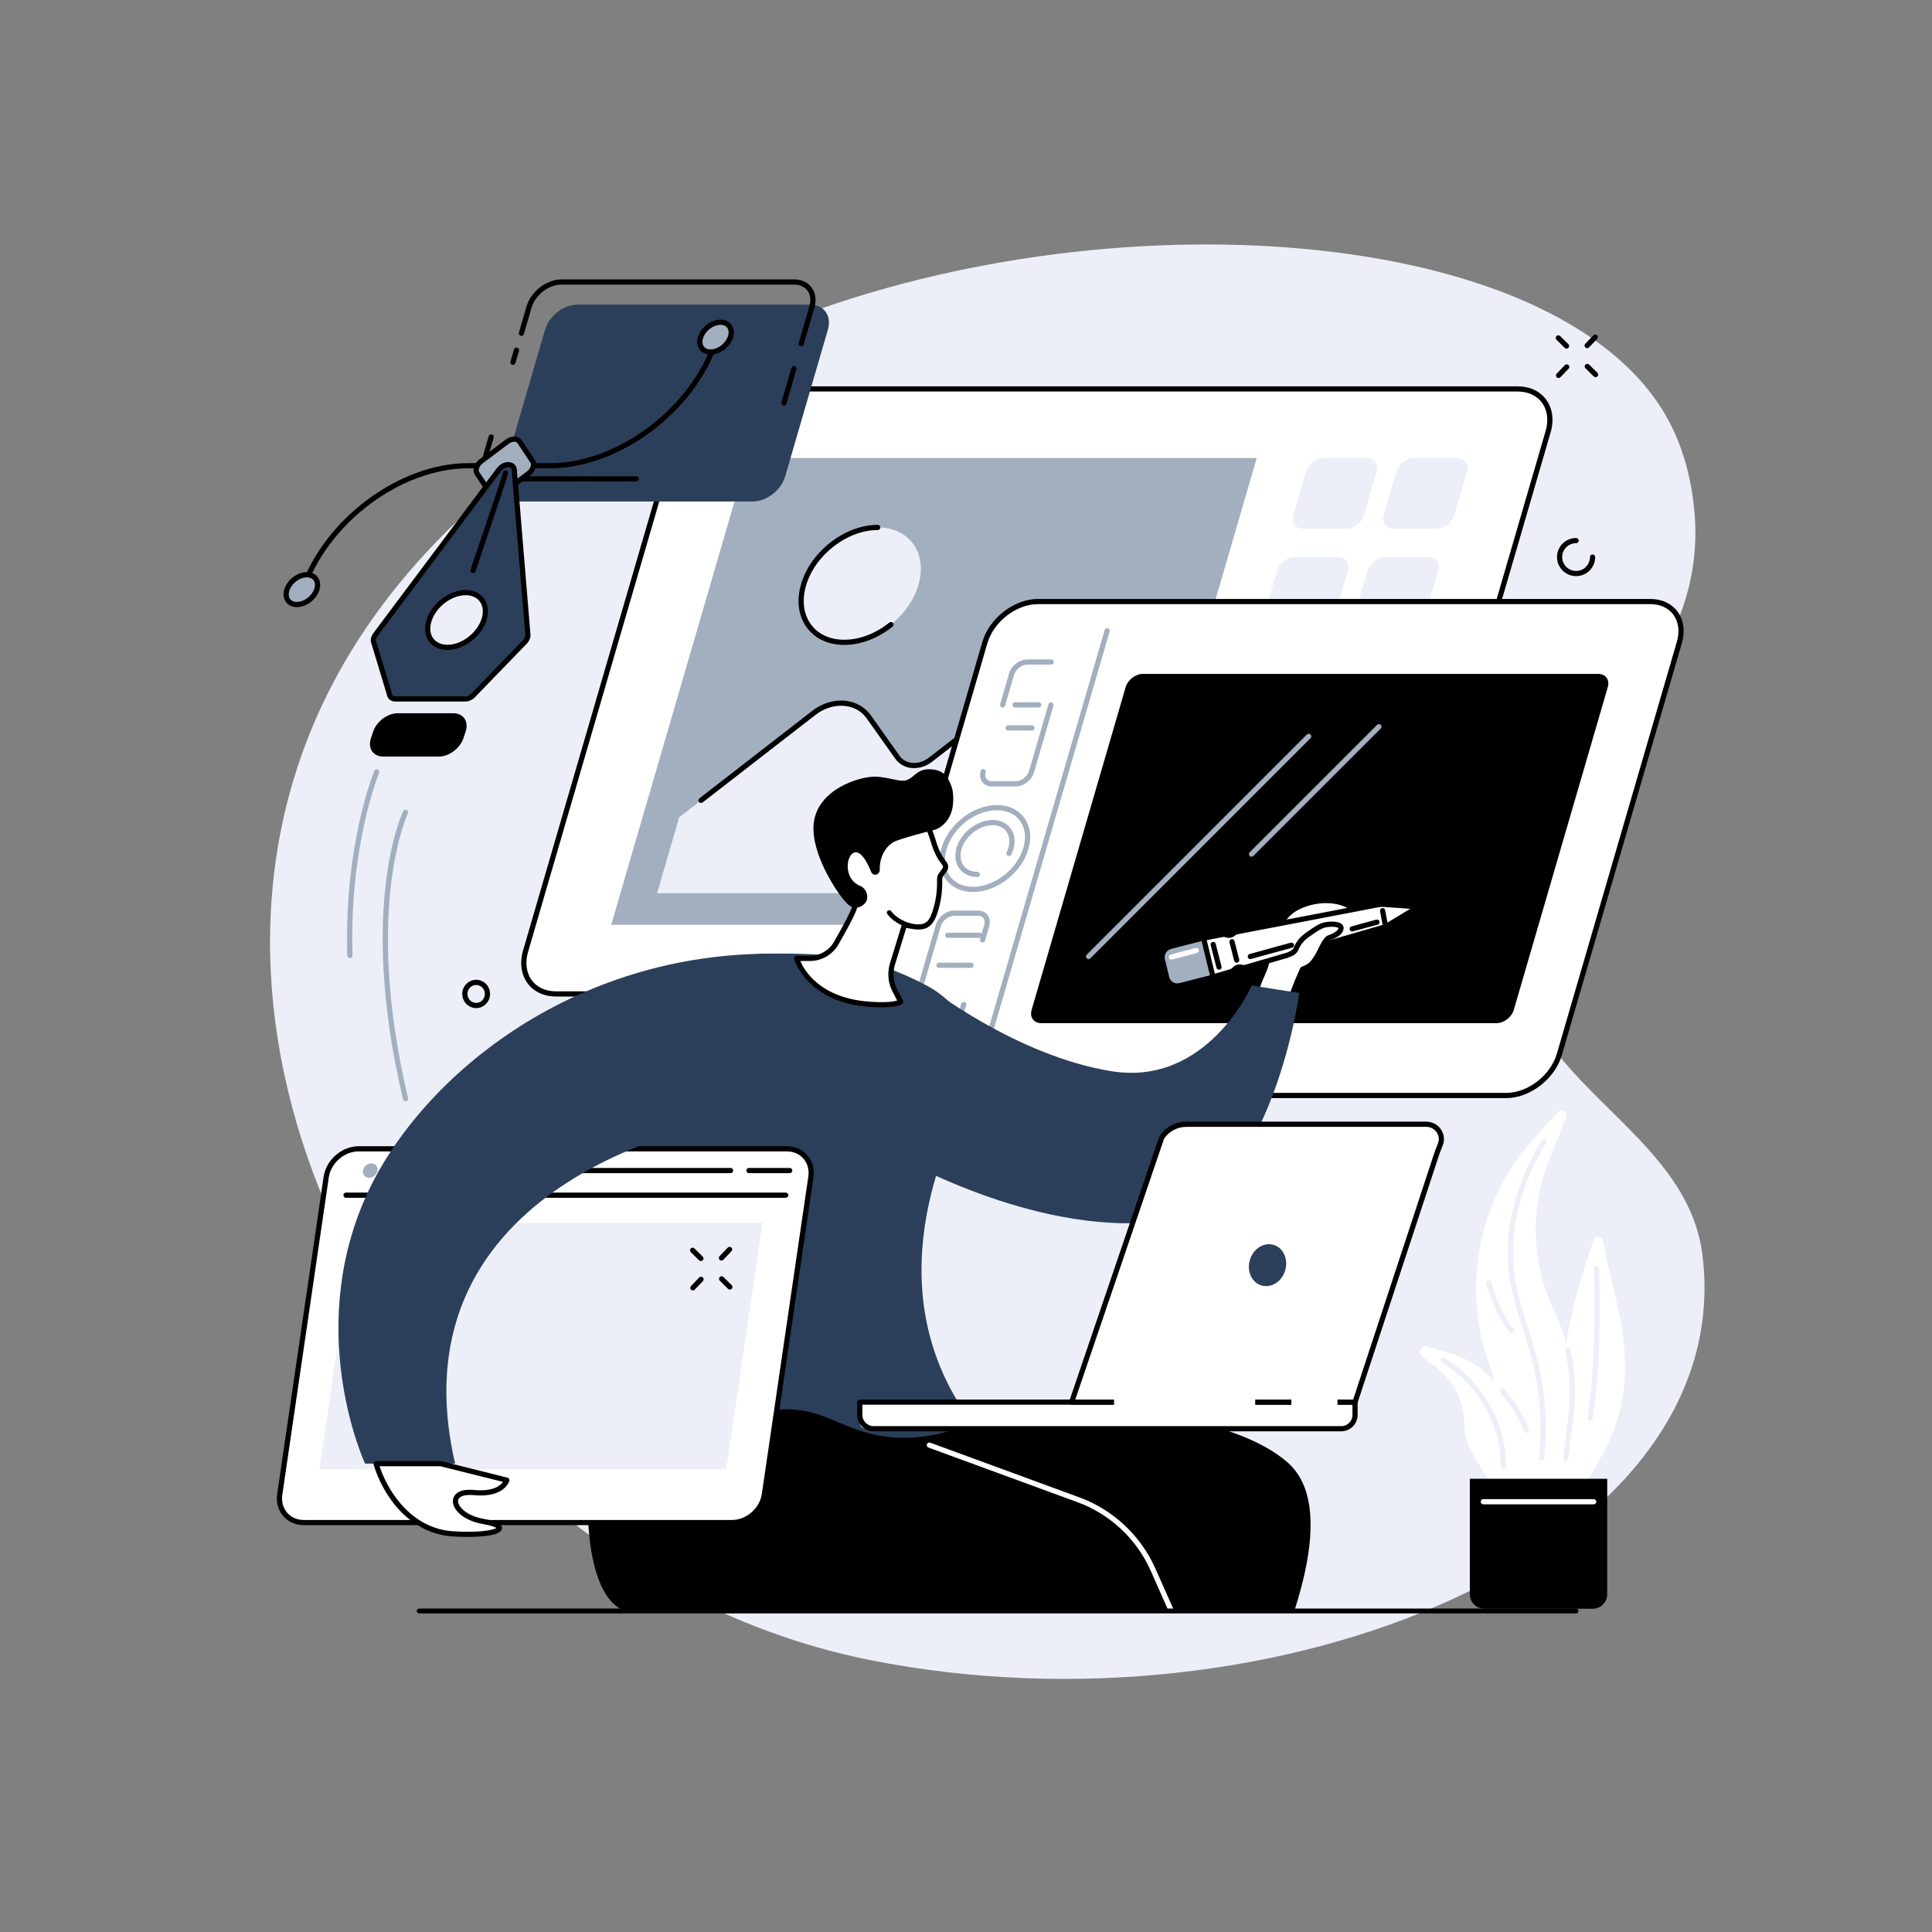 <?xml version="1.0" encoding="utf-8"?>
<svg xmlns="http://www.w3.org/2000/svg" height="2000" preserveAspectRatio="xMidYMid meet" version="1.0" viewBox="0 0 1500 1500" width="2000" zoomAndPan="magnify">
  <rect x="0" y="0" width="1500" height="1500" fill="#808080" stroke="none"/>
  <defs>
    <clipPath id="dcc1f718a1">
      <path clip-rule="nonzero" d="M 628 1091.039 L 1017.934 1091.039 L 1017.934 1250.77 L 628 1250.77 Z M 628 1091.039"/>
    </clipPath>
    <clipPath id="86d93d7ca3">
      <path clip-rule="nonzero" d="M 456.332 1072.176 L 1017.324 1072.176 L 1017.324 1250.77 L 456.332 1250.77 Z M 456.332 1072.176"/>
    </clipPath>
    <clipPath id="0a9f99ea8a">
      <path clip-rule="nonzero" d="M 719.184 1119.633 L 952.828 1119.633 L 952.828 1250.77 L 719.184 1250.77 Z M 719.184 1119.633"/>
    </clipPath>
  </defs>
  <path d="M 613.809 248.289 C 552.078 272.137 288.691 373.871 223.977 619.191 C 150.184 898.926 370.883 1228.266 675.957 1288.949 C 992.418 1351.898 1349.887 1203.938 1321.812 974.68 C 1308.996 870.086 1166.547 838.445 1173.133 715.25 C 1179.574 595.039 1331 536.113 1315.141 393.055 C 1314.148 384.066 1310.945 357.152 1297.43 330.238 C 1220.688 177.391 873.148 148.117 613.809 248.289" fill="#eceff7" fill-opacity="1" fill-rule="nonzero"/>
  <path d="M 1041.426 771.691 L 431.746 771.691 C 413.316 771.691 402.73 756.75 408.098 738.324 L 525.496 335.332 C 530.863 316.898 550.156 301.961 568.582 301.961 L 1178.266 301.961 C 1196.691 301.961 1207.281 316.898 1201.902 335.332 L 1084.512 738.324 C 1079.145 756.75 1059.852 771.691 1041.426 771.691" fill="#ffffff" fill-opacity="1" fill-rule="nonzero"/>
  <path d="M 568.582 303.973 C 551.02 303.973 532.555 318.293 527.426 335.891 L 410.031 738.883 C 407.543 747.43 408.582 755.355 412.961 761.191 C 417.066 766.66 423.742 769.68 431.746 769.68 L 1041.43 769.68 C 1058.992 769.68 1077.457 755.363 1082.582 737.758 L 1199.977 334.766 C 1202.465 326.219 1201.426 318.301 1197.051 312.465 C 1192.949 306.992 1186.266 303.973 1178.262 303.973 Z M 1041.43 773.699 L 431.746 773.699 C 422.441 773.699 414.625 770.117 409.738 763.602 C 404.582 756.734 403.316 747.555 406.168 737.758 L 523.562 334.766 C 529.156 315.57 549.352 299.949 568.582 299.949 L 1178.262 299.949 C 1187.562 299.949 1195.383 303.535 1200.273 310.051 C 1205.43 316.918 1206.695 326.102 1203.844 335.891 L 1086.449 738.883 C 1080.855 758.082 1060.652 773.699 1041.43 773.699" fill="#000000" fill-opacity="1" fill-rule="nonzero"/>
  <path d="M 1061.258 355.629 L 1027.629 355.629 C 1021.75 355.629 1015.598 360.387 1013.887 366.266 L 1004.09 399.895 C 1002.379 405.766 1005.75 410.527 1011.625 410.527 L 1045.254 410.527 C 1051.137 410.527 1057.281 405.766 1058.996 399.895 L 1068.797 366.266 C 1070.508 360.387 1067.129 355.629 1061.258 355.629" fill="#eceff7" fill-opacity="1" fill-rule="nonzero"/>
  <path d="M 1131.449 355.629 L 1097.82 355.629 C 1091.941 355.629 1085.797 360.387 1084.078 366.266 L 1074.281 399.895 C 1072.57 405.766 1075.945 410.527 1081.816 410.527 L 1115.453 410.527 C 1121.324 410.527 1127.48 405.766 1129.188 399.895 L 1138.988 366.266 C 1140.695 360.387 1137.328 355.629 1131.449 355.629" fill="#eceff7" fill-opacity="1" fill-rule="nonzero"/>
  <path d="M 1038.859 432.5 L 1005.227 432.5 C 999.359 432.5 993.207 437.262 991.492 443.133 L 981.703 476.766 C 979.98 482.641 983.363 487.402 989.238 487.402 L 1022.863 487.402 C 1028.738 487.402 1034.891 482.641 1036.598 476.766 L 1046.395 443.133 C 1048.109 437.262 1044.734 432.5 1038.859 432.5" fill="#eceff7" fill-opacity="1" fill-rule="nonzero"/>
  <path d="M 1109.051 432.504 L 1075.426 432.504 C 1069.547 432.504 1063.398 437.262 1061.684 443.137 L 1051.887 476.77 C 1050.18 482.641 1053.551 487.406 1059.43 487.406 L 1093.055 487.406 C 1098.934 487.406 1105.074 482.641 1106.797 476.77 L 1116.594 443.137 C 1118.301 437.262 1114.922 432.504 1109.051 432.504" fill="#eceff7" fill-opacity="1" fill-rule="nonzero"/>
  <path d="M 1016.469 509.367 L 982.844 509.367 C 976.965 509.367 970.82 514.133 969.105 520.004 L 959.309 553.633 C 957.594 559.512 960.973 564.27 966.844 564.27 L 1000.473 564.27 C 1006.352 564.27 1012.504 559.512 1014.215 553.633 L 1024.008 520.004 C 1025.719 514.133 1022.34 509.367 1016.469 509.367" fill="#eceff7" fill-opacity="1" fill-rule="nonzero"/>
  <path d="M 1086.652 509.375 L 1053.023 509.375 C 1047.152 509.375 1041.004 514.137 1039.289 520.012 L 1029.496 553.637 C 1027.777 559.52 1031.156 564.277 1037.027 564.277 L 1070.656 564.277 C 1076.535 564.277 1082.688 559.52 1084.395 553.637 L 1094.191 520.012 C 1095.906 514.137 1092.527 509.375 1086.652 509.375" fill="#eceff7" fill-opacity="1" fill-rule="nonzero"/>
  <path d="M 994.074 586.242 L 960.441 586.242 C 954.57 586.242 948.418 591.004 946.711 596.879 L 936.906 630.512 C 935.203 636.383 938.574 641.145 944.449 641.145 L 978.078 641.145 C 983.949 641.145 990.102 636.383 991.809 630.512 L 1001.617 596.879 C 1003.324 591.004 999.945 586.242 994.074 586.242" fill="#eceff7" fill-opacity="1" fill-rule="nonzero"/>
  <path d="M 1064.266 586.242 L 1030.633 586.242 C 1024.754 586.242 1018.609 591.008 1016.895 596.883 L 1007.098 630.512 C 1005.391 636.383 1008.766 641.152 1014.637 641.152 L 1048.266 641.152 C 1054.145 641.152 1060.289 636.383 1062.008 630.512 L 1071.801 596.883 C 1073.512 591.008 1070.145 586.242 1064.266 586.242" fill="#eceff7" fill-opacity="1" fill-rule="nonzero"/>
  <path d="M 971.676 663.113 L 938.047 663.113 C 932.172 663.113 926.023 667.879 924.316 673.754 L 914.52 707.383 C 912.805 713.254 916.18 718.02 922.055 718.02 L 955.688 718.02 C 961.559 718.02 967.711 713.254 969.418 707.383 L 979.215 673.754 C 980.926 667.879 977.555 663.113 971.676 663.113" fill="#eceff7" fill-opacity="1" fill-rule="nonzero"/>
  <path d="M 1041.879 663.109 L 1008.242 663.109 C 1002.375 663.109 996.219 667.875 994.508 673.75 L 984.711 707.379 C 983.004 713.254 986.375 718.012 992.254 718.012 L 1025.883 718.012 C 1031.762 718.012 1037.906 713.254 1039.621 707.379 L 1049.422 673.75 C 1051.129 667.875 1047.754 663.109 1041.879 663.109" fill="#eceff7" fill-opacity="1" fill-rule="nonzero"/>
  <path d="M 870.152 718.02 L 474.543 718.02 L 580.109 355.629 L 975.723 355.629 L 870.152 718.02" fill="#a2afbf" fill-opacity="1" fill-rule="nonzero"/>
  <path d="M 890.609 550.051 L 865.078 514.113 C 856.262 501.711 837.703 500.426 823.75 511.242 L 722.785 589.543 C 713.961 596.387 702.211 595.57 696.625 587.727 L 673.934 555.773 C 665.129 543.379 646.559 542.086 632.605 552.91 L 527.34 634.539 L 510.168 693.488 L 848.82 693.488 L 890.609 550.051" fill="#eceff7" fill-opacity="1" fill-rule="nonzero"/>
  <path d="M 544.277 623.426 C 543.676 623.426 543.082 623.156 542.684 622.648 C 542.004 621.773 542.164 620.508 543.043 619.82 L 630.668 551.867 C 638.672 545.664 648.5 542.887 657.645 544.234 C 665.25 545.359 671.766 549.27 676.012 555.234 L 698.488 586.887 C 700.539 589.762 703.691 591.645 707.395 592.184 C 712.031 592.863 717.062 591.43 721.191 588.234 L 821.812 510.199 C 829.805 504.004 839.641 501.219 848.785 502.57 C 856.387 503.691 862.906 507.602 867.152 513.57 L 873.129 521.984 C 873.77 522.887 873.559 524.148 872.652 524.789 C 871.742 525.438 870.492 525.223 869.844 524.312 L 863.867 515.902 C 860.273 510.836 854.699 507.508 848.199 506.551 C 840.133 505.363 831.418 507.848 824.277 513.383 L 723.656 591.414 C 718.672 595.285 712.523 597.012 706.809 596.172 C 702.016 595.461 697.898 592.992 695.211 589.215 L 672.727 557.566 C 669.129 552.5 663.562 549.176 657.059 548.219 C 649 547.02 640.27 549.512 633.137 555.051 L 545.508 623.008 C 545.141 623.285 544.707 623.426 544.277 623.426" fill="#000000" fill-opacity="1" fill-rule="nonzero"/>
  <path d="M 713.086 454.102 C 705.906 478.738 680.121 498.703 655.492 498.703 C 630.855 498.703 616.711 478.738 623.883 454.102 C 631.055 429.469 656.84 409.5 681.48 409.5 C 706.105 409.5 720.262 429.469 713.086 454.102" fill="#eceff7" fill-opacity="1" fill-rule="nonzero"/>
  <path d="M 655.492 500.715 C 643.27 500.715 633.016 496.02 626.613 487.484 C 619.855 478.477 618.199 466.422 621.949 453.543 C 629.348 428.145 656.051 407.488 681.48 407.488 C 682.586 407.488 683.488 408.391 683.488 409.496 C 683.488 410.609 682.586 411.516 681.48 411.516 C 657.719 411.516 632.75 430.871 625.812 454.668 C 622.422 466.301 623.852 477.102 629.832 485.074 C 635.457 492.566 644.57 496.695 655.492 496.695 C 667.32 496.695 679.738 491.965 690.465 483.367 C 691.328 482.672 692.605 482.816 693.293 483.688 C 693.988 484.547 693.844 485.816 692.984 486.512 C 681.539 495.676 668.227 500.715 655.492 500.715" fill="#000000" fill-opacity="1" fill-rule="nonzero"/>
  <path d="M 1281.223 467.039 L 805.801 467.039 C 788.199 467.039 769.773 481.305 764.645 498.914 L 671.496 818.664 C 666.367 836.266 676.48 850.543 694.082 850.543 L 1169.508 850.543 C 1187.109 850.543 1205.543 836.266 1210.668 818.664 L 1303.812 498.914 C 1308.941 481.305 1298.824 467.039 1281.223 467.039" fill="#ffffff" fill-opacity="1" fill-rule="nonzero"/>
  <path d="M 805.809 469.051 C 789.066 469.051 771.469 482.695 766.578 499.473 L 673.434 819.227 C 671.062 827.359 672.047 834.902 676.215 840.449 C 680.121 845.656 686.469 848.523 694.086 848.523 L 1169.516 848.523 C 1186.258 848.523 1203.852 834.875 1208.742 818.102 L 1301.891 498.34 C 1304.262 490.211 1303.273 482.672 1299.109 477.125 C 1295.199 471.91 1288.859 469.051 1281.23 469.051 Z M 1169.516 852.547 L 694.086 852.547 C 685.172 852.547 677.676 849.109 672.988 842.863 C 668.051 836.277 666.832 827.484 669.566 818.102 L 762.711 498.34 C 768.066 479.973 787.398 465.02 805.809 465.02 L 1281.23 465.02 C 1290.156 465.02 1297.645 468.457 1302.328 474.703 C 1307.277 481.289 1308.484 490.09 1305.75 499.473 L 1212.602 819.227 C 1207.254 837.602 1187.926 852.547 1169.516 852.547" fill="#000000" fill-opacity="1" fill-rule="nonzero"/>
  <path d="M 761.098 829.871 C 760.91 829.871 760.723 829.84 760.535 829.789 C 759.465 829.477 758.852 828.363 759.164 827.293 L 857.668 489.16 C 857.977 488.09 859.094 487.484 860.164 487.789 C 861.223 488.102 861.836 489.215 861.531 490.285 L 763.023 828.418 C 762.773 829.301 761.965 829.871 761.098 829.871" fill="#a2afbf" fill-opacity="1" fill-rule="nonzero"/>
  <path d="M 1161.977 794.359 L 808.273 794.359 C 802.578 794.359 799.301 789.73 800.961 784.039 L 873.934 533.547 C 875.598 527.84 881.566 523.223 887.254 523.223 L 1240.969 523.223 C 1246.664 523.223 1249.941 527.84 1248.273 533.547 L 1175.309 784.039 C 1173.645 789.73 1167.684 794.359 1161.977 794.359" fill="#000000" fill-opacity="1" fill-rule="nonzero"/>
  <path d="M 796.48 658.785 L 796.492 658.785 Z M 773.973 629.047 C 757.297 629.047 739.766 642.641 734.898 659.352 C 732.535 667.457 733.523 674.961 737.672 680.492 C 741.562 685.676 747.883 688.535 755.477 688.535 C 772.152 688.535 789.684 674.934 794.551 658.227 C 796.91 650.125 795.926 642.617 791.781 637.086 C 787.891 631.898 781.566 629.047 773.973 629.047 Z M 755.477 692.555 C 746.586 692.555 739.121 689.133 734.449 682.906 C 729.527 676.34 728.316 667.578 731.035 658.227 C 736.371 639.918 755.633 625.02 773.973 625.02 C 782.863 625.02 790.328 628.449 795 634.668 C 799.922 641.23 801.141 650 798.414 659.352 C 793.078 677.66 773.812 692.555 755.477 692.555" fill="#a2afbf" fill-opacity="1" fill-rule="nonzero"/>
  <path d="M 758.859 680.93 C 752.992 680.93 748.047 678.652 744.949 674.516 C 741.684 670.164 740.871 664.379 742.668 658.227 C 746.129 646.324 758.656 636.652 770.59 636.652 C 776.461 636.652 781.402 638.926 784.504 643.059 C 787.766 647.41 788.578 653.195 786.781 659.352 C 786.379 660.734 785.852 662.121 785.199 663.461 C 784.719 664.465 783.516 664.883 782.508 664.402 C 781.512 663.914 781.094 662.719 781.57 661.711 C 782.125 660.57 782.578 659.395 782.918 658.227 C 784.348 653.316 783.77 648.789 781.281 645.473 C 778.961 642.379 775.16 640.672 770.59 640.672 C 760.324 640.672 749.531 649.051 746.531 659.352 C 745.102 664.262 745.68 668.789 748.168 672.098 C 750.492 675.195 754.289 676.898 758.859 676.898 C 759.973 676.898 760.871 677.809 760.871 678.914 C 760.871 680.027 759.973 680.93 758.859 680.93" fill="#a2afbf" fill-opacity="1" fill-rule="nonzero"/>
  <path d="M 778.426 549.277 C 778.246 549.277 778.055 549.246 777.867 549.195 C 776.797 548.887 776.18 547.77 776.496 546.699 L 783.422 522.922 C 785.211 516.781 791.453 511.973 797.629 511.973 L 816.184 511.973 C 817.301 511.973 818.199 512.875 818.199 513.984 C 818.199 515.098 817.301 515.992 816.184 515.992 L 797.629 515.992 C 793.289 515.992 788.559 519.684 787.285 524.051 L 780.363 547.824 C 780.105 548.703 779.309 549.277 778.426 549.277" fill="#a2afbf" fill-opacity="1" fill-rule="nonzero"/>
  <path d="M 788.633 610.598 L 770.066 610.598 C 766.957 610.598 764.316 609.367 762.652 607.141 C 760.926 604.848 760.473 601.703 761.402 598.516 C 761.711 597.449 762.828 596.84 763.895 597.145 C 764.961 597.453 765.578 598.574 765.266 599.637 C 764.688 601.629 764.902 603.438 765.867 604.727 C 766.762 605.918 768.254 606.57 770.066 606.57 L 788.633 606.57 C 792.965 606.57 797.703 602.883 798.977 598.516 L 814.066 546.699 C 814.375 545.633 815.488 545.023 816.559 545.328 C 817.629 545.637 818.242 546.758 817.926 547.824 L 802.836 599.637 C 801.051 605.785 794.805 610.598 788.633 610.598" fill="#a2afbf" fill-opacity="1" fill-rule="nonzero"/>
  <path d="M 806.496 549.277 L 787.93 549.277 C 786.824 549.277 785.918 548.371 785.918 547.266 C 785.918 546.148 786.824 545.25 787.93 545.25 L 806.496 545.25 C 807.605 545.25 808.508 546.148 808.508 547.266 C 808.508 548.371 807.605 549.277 806.496 549.277" fill="#a2afbf" fill-opacity="1" fill-rule="nonzero"/>
  <path d="M 801.281 567.168 L 782.723 567.168 C 781.609 567.168 780.711 566.266 780.711 565.152 C 780.711 564.043 781.609 563.137 782.723 563.137 L 801.281 563.137 C 802.395 563.137 803.293 564.043 803.293 565.152 C 803.293 566.266 802.395 567.168 801.281 567.168" fill="#a2afbf" fill-opacity="1" fill-rule="nonzero"/>
  <path d="M 731.828 805.605 L 713.262 805.605 C 712.148 805.605 711.25 804.707 711.25 803.59 C 711.25 802.48 712.148 801.578 713.262 801.578 L 731.828 801.578 C 736.156 801.578 740.891 797.891 742.164 793.523 L 746.312 779.281 C 746.625 778.215 747.742 777.594 748.809 777.91 C 749.879 778.219 750.484 779.34 750.176 780.402 L 746.027 794.648 C 744.238 800.793 738 805.605 731.828 805.605" fill="#a2afbf" fill-opacity="1" fill-rule="nonzero"/>
  <path d="M 711.723 778.273 C 711.535 778.273 711.348 778.25 711.156 778.195 C 710.09 777.883 709.477 776.766 709.785 775.699 L 726.613 717.934 C 728.398 711.797 734.645 706.984 740.816 706.984 L 759.383 706.984 C 762.5 706.984 765.133 708.203 766.801 710.43 C 768.52 712.727 768.977 715.871 768.047 719.059 L 764.773 730.312 C 764.465 731.379 763.344 731.984 762.277 731.68 C 761.207 731.367 760.594 730.258 760.91 729.184 L 764.184 717.934 C 764.762 715.945 764.547 714.137 763.578 712.848 C 762.695 711.66 761.195 711.004 759.383 711.004 L 740.816 711.004 C 736.488 711.004 731.754 714.699 730.473 719.059 L 713.652 776.828 C 713.395 777.707 712.594 778.273 711.723 778.273" fill="#a2afbf" fill-opacity="1" fill-rule="nonzero"/>
  <path d="M 760.75 728.18 L 735.816 728.18 C 734.703 728.18 733.805 727.281 733.805 726.164 C 733.805 725.059 734.703 724.16 735.816 724.16 L 760.75 724.16 C 761.863 724.16 762.766 725.059 762.766 726.164 C 762.766 727.281 761.863 728.18 760.75 728.18" fill="#a2afbf" fill-opacity="1" fill-rule="nonzero"/>
  <path d="M 753.973 751.441 L 729.039 751.441 C 727.93 751.441 727.023 750.543 727.023 749.426 C 727.023 748.316 727.93 747.414 729.039 747.414 L 753.973 747.414 C 755.086 747.414 755.984 748.316 755.984 749.426 C 755.984 750.543 755.086 751.441 753.973 751.441" fill="#a2afbf" fill-opacity="1" fill-rule="nonzero"/>
  <path d="M 628.984 236.504 L 448.316 236.504 C 437.57 236.504 426.32 245.211 423.188 255.965 L 390 369.891 C 386.871 380.641 393.043 389.355 403.789 389.355 L 584.461 389.355 C 595.211 389.355 606.461 380.641 609.59 369.891 L 642.777 255.965 C 645.914 245.211 639.734 236.504 628.984 236.504" fill="#2c3f5a" fill-opacity="1" fill-rule="nonzero"/>
  <path d="M 494.066 373.809 L 391.344 373.809 C 385.645 373.809 380.848 371.598 377.836 367.586 C 374.668 363.355 373.879 357.742 375.621 351.773 L 379.445 338.645 C 379.754 337.582 380.867 336.969 381.938 337.277 C 383.004 337.59 383.617 338.707 383.309 339.773 L 379.484 352.902 C 378.109 357.625 378.664 361.977 381.055 365.164 C 383.289 368.145 386.941 369.781 391.344 369.781 L 494.066 369.781 C 495.18 369.781 496.078 370.688 496.078 371.801 C 496.078 372.906 495.18 373.809 494.066 373.809" fill="#000000" fill-opacity="1" fill-rule="nonzero"/>
  <path d="M 398.238 283.344 C 398.051 283.344 397.863 283.32 397.676 283.262 C 396.605 282.949 395.992 281.832 396.305 280.77 L 399.07 271.277 C 399.379 270.207 400.496 269.602 401.566 269.902 C 402.633 270.215 403.246 271.332 402.934 272.402 L 400.172 281.895 C 399.914 282.773 399.109 283.344 398.238 283.344" fill="#000000" fill-opacity="1" fill-rule="nonzero"/>
  <path d="M 622.012 268.965 C 621.828 268.965 621.641 268.941 621.453 268.887 C 620.383 268.578 619.773 267.461 620.086 266.391 L 628.402 237.832 C 629.777 233.113 629.215 228.754 626.824 225.57 C 624.594 222.594 620.941 220.957 616.543 220.957 L 435.871 220.957 C 425.973 220.957 415.566 229.031 412.676 238.965 L 406.746 259.316 C 406.438 260.375 405.32 260.988 404.25 260.688 C 403.184 260.371 402.574 259.254 402.883 258.184 L 408.812 237.832 C 412.168 226.309 424.309 216.926 435.871 216.926 L 616.543 216.926 C 622.238 216.926 627.039 219.137 630.051 223.148 C 633.215 227.375 634.004 232.988 632.266 238.965 L 623.949 267.516 C 623.691 268.395 622.891 268.965 622.012 268.965" fill="#000000" fill-opacity="1" fill-rule="nonzero"/>
  <path d="M 608.621 314.941 C 608.438 314.941 608.246 314.914 608.059 314.863 C 606.992 314.551 606.379 313.438 606.691 312.367 L 614.504 285.543 C 614.812 284.48 615.93 283.871 616.996 284.18 C 618.062 284.488 618.68 285.605 618.367 286.672 L 610.551 313.496 C 610.297 314.371 609.496 314.941 608.621 314.941" fill="#000000" fill-opacity="1" fill-rule="nonzero"/>
  <path d="M 845.148 744.637 C 844.633 744.637 844.117 744.445 843.723 744.047 C 842.934 743.266 842.934 741.992 843.723 741.207 L 1014.656 570.27 C 1015.449 569.48 1016.719 569.48 1017.508 570.27 C 1018.289 571.055 1018.289 572.328 1017.508 573.117 L 846.566 744.047 C 846.18 744.445 845.664 744.637 845.148 744.637" fill="#a2afbf" fill-opacity="1" fill-rule="nonzero"/>
  <path d="M 971.676 665.129 C 971.16 665.129 970.648 664.938 970.25 664.539 C 969.461 663.75 969.461 662.484 970.25 661.695 L 1069.164 562.781 C 1069.949 561.996 1071.219 561.996 1072.012 562.781 C 1072.797 563.566 1072.797 564.844 1072.012 565.629 L 973.098 664.539 C 972.711 664.938 972.195 665.129 971.676 665.129" fill="#a2afbf" fill-opacity="1" fill-rule="nonzero"/>
  <path d="M 234.879 460.211 C 234.668 460.211 234.453 460.18 234.242 460.102 C 233.188 459.758 232.617 458.617 232.969 457.559 C 250.961 403.527 309.586 359.574 363.656 359.574 L 426.984 359.574 C 479.457 359.574 536.367 316.848 553.852 264.332 C 554.207 263.277 555.344 262.707 556.398 263.066 C 557.453 263.418 558.023 264.555 557.672 265.609 C 539.684 319.641 481.055 363.598 426.984 363.598 L 363.656 363.598 C 311.188 363.598 254.273 406.32 236.789 458.836 C 236.508 459.676 235.723 460.211 234.879 460.211" fill="#000000" fill-opacity="1" fill-rule="nonzero"/>
  <path d="M 560.988 269.93 C 554.965 274.453 547.637 274.453 544.621 269.93 C 541.605 265.402 544.047 258.078 550.07 253.566 C 556.094 249.039 563.422 249.039 566.438 253.566 C 569.453 258.078 567.012 265.402 560.988 269.93" fill="#a2afbf" fill-opacity="1" fill-rule="nonzero"/>
  <path d="M 560.988 269.93 L 561 269.93 Z M 559.375 252.188 C 556.77 252.188 553.84 253.25 551.277 255.176 C 546.188 258.984 543.91 265.238 546.297 268.812 C 547.355 270.398 549.004 270.98 550.207 271.188 C 553.137 271.684 556.719 270.617 559.781 268.32 C 564.867 264.504 567.148 258.258 564.762 254.684 C 563.699 253.09 562.051 252.508 560.852 252.309 C 560.375 252.223 559.883 252.188 559.375 252.188 Z M 551.707 275.34 C 550.969 275.34 550.238 275.277 549.527 275.152 C 546.691 274.664 544.414 273.25 542.945 271.047 C 539.293 265.57 541.891 257.176 548.859 251.953 C 552.848 248.965 557.465 247.641 561.527 248.34 C 564.367 248.824 566.641 250.246 568.109 252.449 C 571.762 257.918 569.164 266.312 562.195 271.543 C 558.906 274.008 555.191 275.34 551.707 275.34" fill="#000000" fill-opacity="1" fill-rule="nonzero"/>
  <path d="M 239.816 465.969 C 233.793 470.492 226.465 470.492 223.449 465.969 C 220.434 461.453 222.875 454.125 228.898 449.609 C 234.922 445.086 242.25 445.086 245.266 449.609 C 248.281 454.125 245.844 461.453 239.816 465.969" fill="#a2afbf" fill-opacity="1" fill-rule="nonzero"/>
  <path d="M 238.207 448.227 C 235.598 448.227 232.668 449.293 230.105 451.215 C 225.02 455.035 222.738 461.277 225.125 464.859 C 226.184 466.445 227.836 467.023 229.035 467.23 C 231.969 467.73 235.547 466.66 238.609 464.363 C 243.695 460.547 245.977 454.301 243.59 450.719 C 242.527 449.133 240.879 448.555 239.68 448.352 C 239.203 448.266 238.711 448.227 238.207 448.227 Z M 230.535 471.375 C 229.797 471.375 229.066 471.32 228.355 471.195 C 225.52 470.711 223.242 469.289 221.773 467.09 C 218.121 461.617 220.719 453.227 227.691 447.992 C 231.68 445.004 236.293 443.688 240.359 444.379 C 243.195 444.867 245.473 446.281 246.941 448.488 C 250.594 453.969 247.996 462.355 241.023 467.586 C 237.734 470.051 234.016 471.375 230.535 471.375" fill="#000000" fill-opacity="1" fill-rule="nonzero"/>
  <path d="M 413.5 358.039 L 403.406 342.914 C 401.641 340.266 397.348 340.266 393.816 342.914 L 373.645 358.039 C 370.117 360.691 368.684 364.984 370.453 367.633 L 380.547 382.77 C 382.312 385.418 386.609 385.418 390.137 382.77 L 410.305 367.633 C 413.836 364.984 415.266 360.691 413.5 358.039" fill="#a2afbf" fill-opacity="1" fill-rule="nonzero"/>
  <path d="M 399.254 342.941 C 397.91 342.941 396.379 343.508 395.02 344.531 L 374.852 359.66 C 371.98 361.812 371.113 365.008 372.125 366.531 L 382.219 381.66 C 382.586 382.211 383.168 382.555 383.957 382.691 C 385.453 382.949 387.312 382.375 388.93 381.164 L 409.094 366.035 C 411.965 363.879 412.836 360.688 411.824 359.168 L 401.73 344.039 C 401.363 343.488 400.777 343.145 399.988 343.008 C 399.754 342.965 399.508 342.941 399.254 342.941 Z M 384.691 386.777 C 384.215 386.777 383.742 386.734 383.277 386.652 C 381.414 386.34 379.848 385.355 378.871 383.895 L 368.773 368.758 C 366.391 365.184 368 359.77 372.434 356.441 L 392.605 341.309 C 395.125 339.422 398.062 338.598 400.668 339.035 C 402.535 339.359 404.102 340.34 405.078 341.801 L 415.172 356.938 C 417.559 360.516 415.949 365.922 411.512 369.254 L 391.344 384.391 C 389.273 385.938 386.914 386.777 384.691 386.777" fill="#000000" fill-opacity="1" fill-rule="nonzero"/>
  <path d="M 347.387 502.605 C 335.648 502.605 329.301 493.094 333.211 481.355 C 337.117 469.617 349.801 460.098 361.539 460.098 C 373.277 460.098 379.625 469.617 375.719 481.355 C 371.809 493.094 359.125 502.605 347.387 502.605 Z M 368.363 538.809 L 408.082 497.785 C 409.434 496.051 410.062 494.062 409.805 492.344 L 399.234 364.402 C 398.504 359.516 391.551 359.516 387.566 364.402 L 291.801 492.344 C 290.402 494.062 289.707 496.051 289.898 497.785 L 302.305 538.809 C 302.562 541.152 304.383 542.66 306.945 542.66 L 361.156 542.66 C 363.719 542.66 366.543 541.152 368.363 538.809" fill="#2c3f5a" fill-opacity="1" fill-rule="nonzero"/>
  <path d="M 361.539 462.113 C 350.621 462.113 338.77 471.031 335.121 481.988 C 333.367 487.25 333.801 492.086 336.336 495.594 C 338.66 498.816 342.582 500.594 347.387 500.594 C 358.305 500.594 370.16 491.676 373.809 480.719 C 375.559 475.461 375.125 470.621 372.59 467.113 C 370.27 463.891 366.34 462.113 361.539 462.113 Z M 347.387 504.621 C 341.258 504.621 336.172 502.25 333.07 497.949 C 329.805 493.422 329.16 487.141 331.301 480.719 C 335.457 468.238 349.02 458.09 361.539 458.09 C 367.672 458.09 372.754 460.457 375.855 464.758 C 379.117 469.281 379.766 475.562 377.625 481.988 C 373.473 494.465 359.906 504.621 347.387 504.621 Z M 291.887 497.406 L 304.23 538.227 C 304.266 538.348 304.293 538.469 304.305 538.59 C 304.512 540.449 306.223 540.656 306.945 540.656 L 361.156 540.656 C 363.09 540.656 365.344 539.414 366.773 537.582 C 366.816 537.516 366.863 537.469 366.918 537.41 L 406.555 496.477 C 407.516 495.199 407.984 493.773 407.816 492.648 L 397.23 364.566 C 397.098 363.734 396.574 363.133 395.637 362.879 C 393.918 362.406 391.129 363.219 389.129 365.668 L 293.41 493.551 C 292.363 494.84 291.816 496.246 291.887 497.406 Z M 306.945 544.68 C 303.418 544.68 300.781 542.492 300.328 539.23 L 287.973 498.375 C 287.938 498.254 287.914 498.133 287.902 498.012 C 287.648 495.734 288.5 493.203 290.238 491.074 L 385.953 363.195 C 388.824 359.672 393.117 358.008 396.699 358.992 C 399.191 359.68 400.844 361.539 401.227 364.098 L 411.812 492.184 C 412.133 494.305 411.359 496.852 409.672 499.02 C 409.629 499.086 409.578 499.133 409.527 499.191 L 369.879 540.137 C 367.664 542.938 364.332 544.68 361.156 544.68 L 306.945 544.68" fill="#000000" fill-opacity="1" fill-rule="nonzero"/>
  <path d="M 340.738 587.398 L 297.578 587.398 C 289.664 587.398 285.387 580.984 288.02 573.074 L 289.684 568.074 C 292.316 560.164 300.867 553.75 308.777 553.75 L 351.941 553.75 C 359.855 553.75 364.133 560.164 361.496 568.074 L 359.832 573.074 C 357.199 580.984 348.652 587.398 340.738 587.398" fill="#000000" fill-opacity="1" fill-rule="nonzero"/>
  <path d="M 367.258 444.941 C 367.043 444.941 366.824 444.91 366.609 444.832 C 365.559 444.473 364.992 443.332 365.352 442.281 C 375.051 413.758 389.598 370.613 390.457 367.066 C 390.527 366.023 391.398 365.195 392.465 365.195 C 393.113 365.195 393.73 365.512 394.105 366.039 C 394.93 367.191 394.93 367.191 381.906 405.902 C 375.555 424.773 369.16 443.574 369.16 443.574 C 368.879 444.41 368.094 444.941 367.258 444.941" fill="#000000" fill-opacity="1" fill-rule="nonzero"/>
  <g clip-path="url(#dcc1f718a1)">
    <path d="M 657.055 1098.027 C 657.055 1098.027 920.984 1067.309 999.473 1135.246 C 1077.953 1203.188 875.578 1495.336 875.578 1495.336 L 811.582 1447.875 L 872.289 1241.379 L 628.309 1172.094 L 657.055 1098.027" fill="#000000" fill-opacity="1" fill-rule="nonzero"/>
  </g>
  <g clip-path="url(#86d93d7ca3)">
    <path d="M 485.664 1250.77 C 524 1262.93 618.734 1260.395 714.617 1259.086 C 741.859 1258.715 767.008 1273.77 779.387 1298.035 C 807.789 1353.73 869.25 1454.016 969.383 1519.008 L 1017.199 1493.242 L 895.152 1218.496 C 884.004 1193.414 863.16 1173.914 837.391 1164.465 L 595.5 1075.766 C 595.5 1075.766 520.492 1054.805 483.719 1121.758 C 477.152 1133.711 464.957 1112.34 462.055 1121.988 C 452.094 1155.07 452.734 1240.316 485.664 1250.77" fill="#000000" fill-opacity="1" fill-rule="nonzero"/>
  </g>
  <g clip-path="url(#0a9f99ea8a)">
    <path d="M 950.297 1344.664 C 949.527 1344.664 948.793 1344.219 948.461 1343.473 L 893.305 1219.316 C 882.441 1194.867 861.809 1175.566 836.699 1166.355 L 720.855 1123.883 C 719.812 1123.5 719.281 1122.34 719.656 1121.297 C 720.039 1120.25 721.203 1119.719 722.242 1120.098 L 838.078 1162.578 C 864.211 1172.16 885.684 1192.246 896.984 1217.68 L 952.141 1341.836 C 952.59 1342.852 952.133 1344.043 951.117 1344.492 C 950.852 1344.609 950.57 1344.664 950.297 1344.664" fill="#ffffff" fill-opacity="1" fill-rule="nonzero"/>
  </g>
  <path d="M 590.48 740.496 C 645.363 739.664 675.594 742.09 719.375 765.145 C 749.715 781.109 759.809 812.195 766.07 828.012 C 752.676 848.855 689.016 952.375 727.832 1055.801 C 733.348 1070.473 741.664 1087.148 754.535 1104.379 C 743.555 1109.426 726.977 1115.406 706.539 1116.211 C 672.449 1117.559 653.195 1103.668 633.727 1097.676 C 560.562 1075.172 498.559 1169.242 460.566 1148.445 C 433.84 1133.812 441.645 1074.738 453.465 985.258 C 472.84 838.555 516.531 791.844 530.727 777.969 C 555.723 753.535 583.516 740.602 590.48 740.496" fill="#2c3f5a" fill-opacity="1" fill-rule="nonzero"/>
  <path d="M 1023.074 732.715 C 1023.906 730.969 1025.309 729.539 1027 728.562 C 1033.738 724.684 1049.211 715.293 1051.336 709.68 C 1053.727 703.359 1033.297 693.82 1010.703 702.922 C 1004.621 705.371 998.926 709.508 996.195 714.672 C 995.484 716.023 995.82 715.633 994.785 717.406 C 987.922 729.121 984.668 739.148 983.156 748.098 C 982.246 753.488 976.074 763.539 976.012 768.285 C 975.812 785.715 994.5 797.445 1005.34 766.695 C 1007 762.023 1012.777 748.551 1015.621 744.633 C 1018.414 740.801 1021.488 736.07 1023.074 732.715" fill="#ffffff" fill-opacity="1" fill-rule="nonzero"/>
  <path d="M 1029.523 701.18 C 1024.129 701.18 1017.949 702.168 1011.449 704.785 C 1005.188 707.316 1000.281 711.266 997.969 715.621 C 997.727 716.09 997.621 716.32 997.527 716.531 C 997.32 716.988 997.152 717.344 996.516 718.426 C 990.555 728.613 986.836 738.434 985.141 748.434 C 984.68 751.156 983.145 754.637 981.516 758.316 C 979.887 761.996 978.055 766.156 978.027 768.312 C 977.938 775.977 981.961 782.703 987.176 783.629 C 993.113 784.672 999.188 778.098 1003.445 766.027 C 1005.086 761.379 1010.922 747.684 1013.996 743.457 C 1016.445 740.086 1019.633 735.273 1021.258 731.852 C 1022.25 729.777 1023.887 728.035 1025.992 726.82 C 1039.168 719.234 1048.156 712.398 1049.449 708.969 C 1049.758 708.152 1048.766 707.055 1048.32 706.625 C 1045.68 704.035 1038.703 701.18 1029.523 701.18 Z M 988.34 787.754 C 987.625 787.754 986.996 787.688 986.48 787.598 C 979.25 786.312 973.891 778 974 768.262 C 974.039 765.281 975.879 761.113 977.836 756.695 C 979.289 753.395 980.793 749.992 981.172 747.758 C 982.945 737.27 986.828 727 993.043 716.391 C 993.609 715.422 993.719 715.191 993.852 714.887 C 993.969 714.629 994.098 714.336 994.414 713.734 C 997.16 708.551 1002.812 703.93 1009.949 701.055 C 1028.527 693.574 1045.508 698.238 1051.141 703.742 C 1054.055 706.602 1053.688 709.137 1053.211 710.391 C 1051.059 716.102 1038.312 724.375 1028 730.312 C 1026.605 731.117 1025.531 732.242 1024.898 733.574 C 1023.418 736.688 1020.555 741.27 1017.25 745.824 C 1014.547 749.543 1008.836 762.863 1007.242 767.367 C 1001.047 784.938 992.914 787.754 988.34 787.754" fill="#000000" fill-opacity="1" fill-rule="nonzero"/>
  <path d="M 934.188 728.41 L 941.172 758.664 L 955.641 754.453 C 956.441 754.227 957.164 753.805 957.777 753.238 L 958.875 752.207 C 960.258 750.91 962.234 750.445 964.016 751.02 C 964.992 751.32 966.039 751.328 967.023 751.039 L 1074.566 719.828 C 1075.453 719.574 1076.309 719.195 1077.102 718.719 L 1101.352 704.031 L 1074.312 702.129 C 1072.836 702.027 1071.352 702.113 1069.895 702.395 L 960.273 723.414 C 959.336 723.586 958.461 724.016 957.75 724.648 L 957.578 724.812 C 956.203 726.035 954.293 726.449 952.566 725.93 L 951.695 725.66 C 950.895 725.418 950.031 725.371 949.207 725.531 L 934.188 728.41" fill="#ffffff" fill-opacity="1" fill-rule="nonzero"/>
  <path d="M 936.625 729.988 L 942.66 756.129 L 955.074 752.516 C 955.566 752.375 956.023 752.113 956.402 751.762 L 957.492 750.73 C 959.414 748.941 962.148 748.316 964.621 749.09 C 965.219 749.277 965.855 749.285 966.465 749.109 L 1074.008 717.898 C 1074.73 717.691 1075.418 717.387 1076.055 716.996 L 1094.883 705.59 L 1074.168 704.129 C 1072.867 704.047 1071.562 704.125 1070.273 704.371 L 960.652 725.383 C 960.074 725.496 959.535 725.758 959.09 726.152 L 958.914 726.32 C 957.031 727.992 954.375 728.582 951.977 727.848 L 951.098 727.586 C 950.621 727.438 950.09 727.402 949.578 727.504 Z M 941.172 760.676 C 940.82 760.676 940.465 760.582 940.156 760.398 C 939.676 760.117 939.332 759.652 939.211 759.113 L 932.227 728.859 C 932.105 728.332 932.203 727.773 932.5 727.309 C 932.797 726.852 933.277 726.535 933.809 726.434 L 948.824 723.551 C 949.984 723.336 951.168 723.398 952.277 723.73 L 953.156 724.004 C 954.219 724.32 955.391 724.062 956.242 723.309 L 956.418 723.148 C 957.398 722.27 958.605 721.68 959.891 721.43 L 1069.523 700.418 C 1071.152 700.105 1072.801 700.008 1074.453 700.113 L 1101.492 702.02 C 1102.367 702.082 1103.102 702.703 1103.305 703.559 C 1103.516 704.406 1103.145 705.297 1102.395 705.754 L 1078.145 720.438 C 1077.203 721.012 1076.191 721.453 1075.125 721.758 L 967.586 752.977 C 966.211 753.367 964.77 753.359 963.414 752.93 C 962.316 752.586 961.102 752.867 960.254 753.676 L 959.148 754.703 C 958.316 755.48 957.297 756.062 956.199 756.375 L 941.738 760.594 C 941.547 760.648 941.359 760.676 941.172 760.676" fill="#000000" fill-opacity="1" fill-rule="nonzero"/>
  <path d="M 1075.703 721.176 C 1074.754 721.176 1073.906 720.496 1073.723 719.531 L 1071.465 707.434 C 1071.266 706.34 1071.984 705.285 1073.078 705.082 C 1074.176 704.871 1075.223 705.594 1075.426 706.695 L 1077.68 718.793 C 1077.887 719.895 1077.168 720.938 1076.07 721.145 C 1075.949 721.168 1075.828 721.176 1075.703 721.176" fill="#000000" fill-opacity="1" fill-rule="nonzero"/>
  <path d="M 916.332 765.223 L 940.02 759.145 C 941.016 758.891 941.617 757.879 941.375 756.879 L 934.844 730.043 C 934.594 729.027 933.562 728.406 932.551 728.668 L 908.91 734.734 C 904.242 735.934 901.359 740.613 902.473 745.18 L 905.867 759.121 C 906.98 763.691 911.668 766.422 916.332 765.223" fill="#a2afbf" fill-opacity="1" fill-rule="nonzero"/>
  <path d="M 932.918 730.645 L 909.41 736.688 C 905.805 737.613 903.574 741.207 904.426 744.699 L 907.82 758.648 C 908.223 760.289 909.25 761.684 910.711 762.559 C 912.246 763.477 914.062 763.734 915.832 763.277 L 939.395 757.227 Z M 914.102 767.523 C 912.184 767.523 910.309 767.012 908.641 766.008 C 906.25 764.57 904.566 762.297 903.91 759.602 L 900.512 745.656 C 899.145 740.027 902.684 734.258 908.41 732.789 L 932.051 726.715 C 933.066 726.457 934.125 726.609 935.02 727.148 C 935.918 727.688 936.551 728.543 936.801 729.57 L 943.336 756.402 C 943.832 758.465 942.574 760.57 940.52 761.094 L 916.84 767.176 C 915.926 767.406 915.012 767.523 914.102 767.523" fill="#000000" fill-opacity="1" fill-rule="nonzero"/>
  <path d="M 946.438 752.902 C 945.539 752.902 944.723 752.301 944.484 751.395 L 939.961 733.789 C 939.68 732.715 940.332 731.617 941.406 731.336 C 942.484 731.062 943.578 731.711 943.859 732.789 L 948.387 750.391 C 948.664 751.465 948.016 752.562 946.938 752.844 C 946.773 752.883 946.602 752.902 946.438 752.902" fill="#000000" fill-opacity="1" fill-rule="nonzero"/>
  <path d="M 960.164 747.461 C 959.266 747.461 958.449 746.852 958.215 745.949 L 954.562 731.625 C 954.285 730.547 954.934 729.453 956.012 729.18 C 957.094 728.898 958.188 729.555 958.461 730.633 L 962.113 744.949 C 962.391 746.027 961.742 747.129 960.664 747.402 C 960.496 747.445 960.328 747.461 960.164 747.461" fill="#000000" fill-opacity="1" fill-rule="nonzero"/>
  <path d="M 970.738 744.637 C 969.852 744.637 969.035 744.051 968.793 743.16 C 968.504 742.086 969.129 740.977 970.203 740.684 L 1002.129 731.902 C 1003.203 731.605 1004.312 732.242 1004.609 733.312 C 1004.898 734.387 1004.273 735.488 1003.203 735.785 L 971.27 744.562 C 971.094 744.613 970.914 744.637 970.738 744.637" fill="#000000" fill-opacity="1" fill-rule="nonzero"/>
  <path d="M 1049.844 723.191 C 1048.953 723.191 1048.145 722.605 1047.902 721.711 C 1047.605 720.637 1048.242 719.523 1049.32 719.246 L 1068.59 714.012 C 1069.656 713.73 1070.766 714.359 1071.055 715.434 C 1071.352 716.504 1070.711 717.609 1069.645 717.902 L 1050.371 723.121 C 1050.195 723.172 1050.02 723.191 1049.844 723.191" fill="#000000" fill-opacity="1" fill-rule="nonzero"/>
  <path d="M 909.453 745.066 C 908.562 745.066 907.746 744.469 907.508 743.57 C 907.223 742.492 907.863 741.391 908.941 741.105 L 928.301 735.988 C 929.379 735.707 930.48 736.344 930.766 737.418 C 931.043 738.492 930.406 739.594 929.328 739.883 L 909.969 745 C 909.797 745.047 909.621 745.066 909.453 745.066" fill="#ffffff" fill-opacity="1" fill-rule="nonzero"/>
  <path d="M 1001.52 742.539 C 1003.273 740.5 1003.777 738.68 1004.711 736.438 C 1006.262 732.723 1008.793 729.469 1012.023 726.98 C 1014.613 724.98 1017.52 723.043 1018.484 722.402 C 1023.75 718.91 1027.285 717.938 1030.902 718.27 C 1034.516 718.609 1042.012 717.957 1038.738 723.738 C 1038.738 723.738 1038.625 725.188 1030.418 728.133 C 1030.418 728.133 1027.992 728.289 1023.934 737.039 C 1021.613 742.051 1018.605 746.172 1016.465 748.777 C 1015.449 750.02 1014.141 750.984 1012.664 751.441 C 1005.641 753.613 1000.414 743.004 1000.266 743.047 L 1001.52 742.539" fill="#ffffff" fill-opacity="1" fill-rule="nonzero"/>
  <path d="M 1032.594 729.953 Z M 1032.234 730.023 Z M 1032.234 730.023 C 1032.227 730.023 1032.227 730.023 1032.227 730.023 C 1032.227 730.023 1032.227 730.023 1032.234 730.023 Z M 1032.227 730.023 L 1032.223 730.023 Z M 1032.223 730.023 Z M 1011.273 754.539 C 1010.465 754.539 1009.695 754.039 1009.395 753.238 C 1009 752.207 1009.523 751.035 1010.555 750.645 C 1012.383 749.949 1015.59 748.395 1016.688 747.266 C 1018.969 744.922 1021.621 740.738 1023.777 736.078 C 1027.395 728.273 1030.102 726.402 1031.57 726.062 C 1035.289 724.75 1037.219 723.352 1038.188 722.402 C 1038.73 721.875 1039.078 721.211 1039.176 720.531 C 1038.742 719.918 1035.465 719.414 1032.727 719.582 C 1028.445 719.836 1026.191 720.703 1021.266 723.969 C 1018.188 726.012 1016.109 727.539 1014.914 728.457 C 1011.945 730.742 1009.637 733.734 1008.242 737.098 C 1007.051 739.961 1005.551 741.285 1001.551 743.02 C 1000.523 743.461 999.348 742.984 998.902 741.961 C 998.461 740.941 998.934 739.758 999.957 739.32 C 1003.316 737.867 1003.848 737.176 1004.523 735.555 C 1006.188 731.539 1008.938 727.988 1012.465 725.266 C 1013.707 724.305 1015.855 722.727 1019.035 720.613 C 1024.562 716.949 1027.453 715.863 1032.484 715.562 C 1033.672 715.488 1039.762 715.25 1042.16 717.848 C 1042.984 718.742 1043.332 719.895 1043.16 721.102 C 1042.938 722.652 1042.168 724.133 1041.004 725.285 C 1039.73 726.527 1037.266 728.344 1032.754 729.918 C 1032.691 729.941 1032.621 729.961 1032.559 729.977 C 1032.273 730.145 1030.383 731.402 1027.426 737.77 C 1025.09 742.82 1022.156 747.418 1019.57 750.066 C 1017.367 752.34 1012.207 754.32 1011.992 754.402 C 1011.75 754.492 1011.512 754.539 1011.273 754.539" fill="#000000" fill-opacity="1" fill-rule="nonzero"/>
  <path d="M 719.375 765.145 C 719.375 765.145 788.664 819.859 863.168 831.715 C 937.672 843.574 971.895 765.145 971.895 765.145 L 1008.77 770.957 C 1008.77 770.957 985.441 944.223 888.355 949.449 C 791.273 954.676 690.625 894.551 690.625 894.551 L 719.375 765.145" fill="#2c3f5a" fill-opacity="1" fill-rule="nonzero"/>
  <path d="M 610.832 891.941 L 278.414 891.941 C 266.301 891.941 255.043 901.754 253.27 913.867 L 217.199 1160.195 C 215.426 1172.301 223.809 1182.121 235.922 1182.121 L 568.34 1182.121 C 580.453 1182.121 591.707 1172.301 593.484 1160.195 L 629.551 913.867 C 631.328 901.754 622.941 891.941 610.832 891.941" fill="#ffffff" fill-opacity="1" fill-rule="nonzero"/>
  <path d="M 278.414 893.945 C 267.281 893.945 256.895 903.016 255.262 914.16 L 219.191 1160.488 C 218.414 1165.797 219.746 1170.762 222.945 1174.469 C 226.094 1178.109 230.703 1180.109 235.922 1180.109 L 568.34 1180.109 C 579.473 1180.109 589.859 1171.043 591.492 1159.902 L 627.562 913.574 C 628.34 908.266 627.008 903.301 623.809 899.594 C 620.66 895.953 616.055 893.945 610.832 893.945 Z M 568.34 1184.137 L 235.922 1184.137 C 229.512 1184.137 223.824 1181.637 219.902 1177.098 C 215.926 1172.496 214.258 1166.387 215.207 1159.902 L 251.277 913.574 C 253.188 900.539 265.363 889.926 278.414 889.926 L 610.832 889.926 C 617.242 889.926 622.93 892.426 626.855 896.961 C 630.828 901.566 632.496 907.668 631.547 914.16 L 595.477 1160.488 C 593.566 1173.523 581.391 1184.137 568.34 1184.137" fill="#000000" fill-opacity="1" fill-rule="nonzero"/>
  <path d="M 610.062 929.941 L 268.645 929.941 C 267.531 929.941 266.633 929.035 266.633 927.93 C 266.633 926.816 267.531 925.918 268.645 925.918 L 610.062 925.918 C 611.172 925.918 612.074 926.816 612.074 927.93 C 612.074 929.035 611.172 929.941 610.062 929.941" fill="#000000" fill-opacity="1" fill-rule="nonzero"/>
  <path d="M 293.098 908.805 C 292.645 911.914 289.754 914.434 286.648 914.434 C 283.543 914.434 281.395 911.914 281.848 908.805 C 282.305 905.703 285.191 903.184 288.297 903.184 C 291.402 903.184 293.551 905.703 293.098 908.805" fill="#a2afbf" fill-opacity="1" fill-rule="nonzero"/>
  <path d="M 315.59 908.805 C 315.137 911.914 312.25 914.434 309.145 914.434 C 306.039 914.434 303.891 911.914 304.344 908.805 C 304.797 905.703 307.684 903.184 310.793 903.184 C 313.898 903.184 316.047 905.703 315.59 908.805" fill="#a2afbf" fill-opacity="1" fill-rule="nonzero"/>
  <path d="M 338.086 908.805 C 337.633 911.914 334.746 914.434 331.637 914.434 C 328.535 914.434 326.383 911.914 326.84 908.805 C 327.293 905.703 330.18 903.184 333.285 903.184 C 336.391 903.184 338.539 905.703 338.086 908.805" fill="#a2afbf" fill-opacity="1" fill-rule="nonzero"/>
  <path d="M 613.141 910.82 L 581.461 910.82 C 580.352 910.82 579.449 909.918 579.449 908.805 C 579.449 907.699 580.352 906.793 581.461 906.793 L 613.141 906.793 C 614.254 906.793 615.156 907.699 615.156 908.805 C 615.156 909.918 614.254 910.82 613.141 910.82" fill="#000000" fill-opacity="1" fill-rule="nonzero"/>
  <path d="M 567.215 910.82 L 414.008 910.82 C 412.895 910.82 411.996 909.918 411.996 908.805 C 411.996 907.699 412.895 906.793 414.008 906.793 L 567.215 906.793 C 568.328 906.793 569.23 907.699 569.23 908.805 C 569.23 909.918 568.328 910.82 567.215 910.82" fill="#000000" fill-opacity="1" fill-rule="nonzero"/>
  <path d="M 379.516 910.82 L 351.586 910.82 C 350.473 910.82 349.57 909.918 349.57 908.805 C 349.57 907.699 350.473 906.793 351.586 906.793 L 379.516 906.793 C 380.625 906.793 381.527 907.699 381.527 908.805 C 381.527 909.918 380.625 910.82 379.516 910.82" fill="#000000" fill-opacity="1" fill-rule="nonzero"/>
  <path d="M 563.914 1140.809 L 248.012 1140.809 L 276.047 949.379 L 591.945 949.379 L 563.914 1140.809" fill="#eceff7" fill-opacity="1" fill-rule="nonzero"/>
  <path d="M 283.445 1136.375 C 283.445 1136.375 237.117 1036.855 283.113 931.148 C 323.375 838.621 443.664 737.949 604.316 740.496 L 554.68 872.328 C 554.68 872.328 302.398 916.121 353.379 1136.375 L 283.445 1136.375" fill="#2c3f5a" fill-opacity="1" fill-rule="nonzero"/>
  <path d="M 342.188 1136.375 L 393.504 1149.207 C 393.504 1149.207 390.301 1160.961 367.848 1158.824 C 345.398 1156.688 350.742 1177 375.332 1181.277 C 399.922 1185.555 386.02 1193.039 351.812 1190.898 C 317.598 1188.762 298.355 1157.754 291.941 1136.375 L 342.188 1136.375" fill="#ffffff" fill-opacity="1" fill-rule="nonzero"/>
  <path d="M 294.691 1138.387 C 302.293 1161.07 321.41 1186.984 351.938 1188.891 C 373.141 1190.215 383.148 1187.758 385.434 1186.352 C 384.551 1185.75 381.992 1184.477 374.984 1183.262 C 359.188 1180.512 350.73 1171.547 351.684 1164.465 C 351.969 1162.336 354 1155.465 368.039 1156.824 C 382.93 1158.234 388.574 1153.383 390.574 1150.543 L 341.941 1138.387 Z M 363.109 1193.246 C 357.539 1193.246 352.957 1192.988 351.688 1192.906 C 317.922 1190.793 297.359 1161.445 290.016 1136.953 C 289.832 1136.344 289.949 1135.68 290.328 1135.176 C 290.707 1134.664 291.305 1134.359 291.941 1134.359 L 342.188 1134.359 C 342.352 1134.359 342.516 1134.379 342.68 1134.422 L 393.996 1147.254 C 394.52 1147.383 394.969 1147.723 395.242 1148.184 C 395.516 1148.652 395.59 1149.211 395.449 1149.734 C 395.301 1150.281 391.523 1163.109 367.66 1160.828 C 360.699 1160.164 356.105 1161.762 355.672 1165 C 355.094 1169.32 361.879 1176.895 375.676 1179.293 C 385.828 1181.059 390.176 1183.352 389.777 1186.734 C 389.129 1192.223 374.172 1193.246 363.109 1193.246" fill="#000000" fill-opacity="1" fill-rule="nonzero"/>
  <path d="M 692.953 748.25 L 702.207 718.133 C 704.23 718.457 705.625 718.695 706.035 718.781 C 717.703 721.34 722.355 718.445 725.578 709.117 C 727.59 703.281 729.867 694.453 729.527 682.66 C 729.488 681.402 729.848 680.168 730.59 679.152 L 733.656 674.945 C 734.426 673.52 734.277 671.746 733.285 670.457 L 732.426 669.344 C 729.355 665.352 727.078 660.797 725.535 655.957 C 724.109 651.508 721.848 643.27 719.438 641.344 C 712.633 635.922 685.367 612.5 661.453 636.848 C 642.801 655.832 657.848 691.395 663.57 703.223 C 664.445 705.035 655.742 720.867 649.23 732.27 C 645.059 739.559 637.324 744.066 628.93 744.09 L 618.527 744.121 C 618.527 744.121 627.352 776.469 675.41 779.746 C 695.816 781.141 699.332 777.773 699.332 777.773 L 694.898 769.301 C 691.504 762.812 690.805 755.246 692.953 748.25" fill="#ffffff" fill-opacity="1" fill-rule="nonzero"/>
  <path d="M 621.387 746.125 C 624.543 753.625 636.902 775.105 675.543 777.738 C 688.285 778.605 694.148 777.566 696.566 776.828 L 693.117 770.23 C 689.445 763.227 688.711 755.215 691.027 747.656 L 700.285 717.547 C 700.578 716.582 701.523 715.988 702.523 716.145 C 705.492 716.621 706.199 716.754 706.465 716.816 C 717.859 719.316 720.984 716.262 723.672 708.461 C 726.52 700.211 727.773 691.789 727.512 682.723 C 727.461 681.004 727.98 679.316 728.965 677.965 L 731.938 673.895 C 732.262 673.184 732.172 672.312 731.691 671.684 L 730.832 670.574 C 727.73 666.543 725.301 661.836 723.617 656.57 C 723.418 655.953 723.203 655.258 722.973 654.52 C 721.859 650.914 719.777 644.191 718.18 642.918 L 717.441 642.324 C 709.355 635.816 684.742 616.012 662.887 638.258 C 645.656 655.801 658.891 688.926 665.383 702.352 C 666.051 703.727 666.879 705.441 650.973 733.273 C 646.465 741.16 638.02 746.074 628.938 746.105 Z M 684.414 782.098 C 681.797 782.098 678.766 781.992 675.27 781.758 C 626.355 778.422 616.676 744.988 616.586 744.652 C 616.422 744.043 616.547 743.398 616.926 742.898 C 617.301 742.402 617.895 742.109 618.52 742.109 L 628.926 742.078 C 636.574 742.059 643.68 737.918 647.477 731.27 C 659.742 709.816 661.391 704.836 661.594 703.758 C 654.68 689.344 641.148 654.648 660.016 635.441 C 676.211 618.945 696.383 620.211 719.965 639.188 L 720.691 639.766 C 723.062 641.664 724.797 646.805 726.82 653.328 C 727.043 654.051 727.254 654.734 727.449 655.352 C 728.992 660.164 731.207 664.457 734.023 668.117 L 734.879 669.234 C 736.359 671.152 736.578 673.766 735.434 675.898 C 735.391 675.984 735.34 676.062 735.281 676.141 L 732.215 680.34 C 731.754 680.973 731.512 681.773 731.535 682.602 C 731.812 692.168 730.484 701.055 727.48 709.777 C 723.793 720.465 717.859 723.441 705.602 720.746 C 705.457 720.715 705.004 720.629 703.613 720.398 L 694.879 748.836 C 692.875 755.371 693.512 762.309 696.68 768.363 L 701.117 776.84 C 701.531 777.637 701.371 778.609 700.73 779.23 C 700.148 779.777 696.973 782.098 684.414 782.098" fill="#000000" fill-opacity="1" fill-rule="nonzero"/>
  <path d="M 679.363 602.996 C 688.195 603.133 697.559 606.66 701.984 606.109 C 709.129 605.211 711.141 597.367 720.758 597.266 C 732.402 597.133 735.914 602.906 738.707 610.465 C 739.172 611.73 739.516 613.098 739.719 614.602 C 742.34 634.797 731.492 641.828 726.914 643.879 C 726.914 643.879 699.145 650.949 694.051 653.625 C 689.281 656.133 682.828 663.18 683.012 675.5 C 683.035 677.09 682.012 678.5 680.562 678.969 C 678.863 679.523 677.035 678.652 676.352 676.93 C 674.219 671.504 669.266 660.832 663.75 661.809 C 656.836 663.047 654.426 682.375 667.809 687.773 C 671.922 689.43 674.383 694.602 672.922 698.969 C 671.973 701.816 668.406 704.719 664.105 704.707 C 661.484 704.707 659.258 703.125 657.383 701.215 C 649.656 693.328 629.77 662.859 631.688 640.113 C 634 612.719 667.617 602.816 679.363 602.996" fill="#000000" fill-opacity="1" fill-rule="nonzero"/>
  <path d="M 705.438 720.309 C 705.273 720.309 705.109 720.289 704.945 720.246 C 704.531 720.133 694.668 717.395 688.898 709.637 C 688.285 708.809 688.453 707.633 689.289 707.02 C 690.117 706.406 691.285 706.574 691.906 707.402 C 696.906 714.133 705.832 716.609 705.926 716.641 C 706.914 716.906 707.504 717.934 707.238 718.926 C 707.012 719.762 706.258 720.309 705.438 720.309" fill="#000000" fill-opacity="1" fill-rule="nonzero"/>
  <path d="M 1047.219 1109.25 L 672.383 1109.25 C 669.707 1109.25 667.543 1107.082 667.543 1104.406 L 667.543 1088.605 L 1052.059 1088.605 L 1052.059 1104.406 C 1052.059 1107.082 1049.891 1109.25 1047.219 1109.25" fill="#ffffff" fill-opacity="1" fill-rule="nonzero"/>
  <path d="M 669.551 1090.617 L 669.551 1098.57 C 669.551 1103.348 673.445 1107.234 678.215 1107.234 L 1041.371 1107.234 C 1046.152 1107.234 1050.043 1103.348 1050.043 1098.57 L 1050.043 1090.617 Z M 1041.371 1111.262 L 678.215 1111.262 C 671.223 1111.262 665.523 1105.57 665.523 1098.57 L 665.523 1088.605 C 665.523 1087.492 666.426 1086.59 667.539 1086.59 L 1052.055 1086.59 C 1053.164 1086.59 1054.062 1087.492 1054.062 1088.605 L 1054.062 1098.57 C 1054.062 1105.57 1048.375 1111.262 1041.371 1111.262" fill="#000000" fill-opacity="1" fill-rule="nonzero"/>
  <path d="M 1052.059 1088.605 L 832.039 1088.605 L 901.949 883.203 C 906.133 876.766 913.414 872.859 921.254 872.859 L 1107.242 872.859 C 1115.684 872.859 1121.117 881.051 1118.359 888.277 C 1117.266 891.156 1116.086 893.992 1115.121 896.918 L 1052.059 1088.605" fill="#ffffff" fill-opacity="1" fill-rule="nonzero"/>
  <path d="M 834.855 1086.59 L 1050.598 1086.59 L 1113.211 896.289 C 1113.918 894.133 1114.75 892.016 1115.547 889.965 C 1115.863 889.168 1116.18 888.367 1116.477 887.562 C 1117.547 884.773 1117.137 881.605 1115.395 879.078 C 1113.555 876.41 1110.582 874.875 1107.238 874.875 L 921.246 874.875 C 914.137 874.875 907.617 878.32 903.77 884.094 Z M 1052.055 1090.617 L 832.039 1090.617 C 831.391 1090.617 830.781 1090.305 830.402 1089.773 C 830.027 1089.25 829.922 1088.566 830.137 1087.953 L 900.039 882.555 C 900.094 882.395 900.168 882.25 900.258 882.109 C 904.84 875.059 912.688 870.848 921.246 870.848 L 1107.238 870.848 C 1111.922 870.848 1116.109 873.016 1118.711 876.797 C 1121.199 880.414 1121.773 884.977 1120.246 888.996 C 1119.934 889.805 1119.613 890.621 1119.293 891.434 C 1118.52 893.426 1117.711 895.496 1117.039 897.543 L 1053.965 1089.23 C 1053.691 1090.059 1052.926 1090.617 1052.055 1090.617" fill="#000000" fill-opacity="1" fill-rule="nonzero"/>
  <path d="M 970.414 978.137 C 967.789 986.84 971.801 995.742 979.363 998.023 C 986.926 1000.309 995.184 995.102 997.805 986.406 C 1000.426 977.707 996.418 968.805 988.855 966.516 C 981.293 964.234 973.031 969.438 970.414 978.137" fill="#2c3f5a" fill-opacity="1" fill-rule="nonzero"/>
  <path d="M 974.547 1098.922 L 864.953 1098.922 L 864.953 1072.543 L 974.547 1072.543 L 974.547 1098.922" fill="#ffffff" fill-opacity="1" fill-rule="nonzero"/>
  <path d="M 1038.434 1098.922 L 1002.598 1098.922 L 1002.598 1072.543 L 1038.434 1072.543 L 1038.434 1098.922" fill="#ffffff" fill-opacity="1" fill-rule="nonzero"/>
  <path d="M 1223.668 1252.637 L 325.398 1252.637 C 324.367 1252.637 323.527 1251.797 323.527 1250.77 C 323.527 1249.734 324.367 1248.895 325.398 1248.895 L 1223.668 1248.895 C 1224.703 1248.895 1225.543 1249.734 1225.543 1250.77 C 1225.543 1251.797 1224.703 1252.637 1223.668 1252.637" fill="#000000" fill-opacity="1" fill-rule="nonzero"/>
  <path d="M 1186.934 1202.98 C 1186.934 1202.98 1209.715 1195.863 1247.023 1123.465 C 1278.523 1062.344 1250.445 1003.273 1244.773 963.77 C 1244.199 959.734 1238.684 959.152 1237.316 962.988 C 1227.875 989.531 1212.684 1037.805 1215.145 1067.523 C 1218.68 1110.352 1186.934 1202.98 1186.934 1202.98" fill="#ffffff" fill-opacity="1" fill-rule="nonzero"/>
  <path d="M 1211.629 1163.395 L 1219.742 1099.238 C 1223.262 1071.391 1218.711 1043.109 1206.625 1017.816 C 1189.02 980.973 1187.637 938.34 1202.82 900.41 L 1215.852 867.852 C 1217.492 863.738 1212.25 860.391 1209.273 863.664 L 1190.977 883.797 C 1149.453 929.473 1135.438 994.141 1154.266 1053.148 L 1187.98 1158.848 L 1211.629 1163.395" fill="#ffffff" fill-opacity="1" fill-rule="nonzero"/>
  <path d="M 1215.539 1134.492 C 1215.457 1134.492 1215.375 1134.488 1215.285 1134.48 C 1214.184 1134.34 1213.406 1133.328 1213.543 1132.23 L 1217.746 1098.988 C 1219.875 1082.184 1219.039 1065.289 1215.277 1048.773 C 1215.031 1047.691 1215.711 1046.613 1216.793 1046.363 C 1217.883 1046.121 1218.953 1046.797 1219.203 1047.879 C 1223.074 1064.855 1223.926 1082.219 1221.742 1099.492 L 1217.531 1132.734 C 1217.406 1133.75 1216.539 1134.492 1215.539 1134.492" fill="#eceff7" fill-opacity="1" fill-rule="nonzero"/>
  <path d="M 1201.164 1165.5 L 1173.02 1093.605 C 1165.008 1073.148 1148.164 1057.531 1127.293 1051.211 L 1108.098 1045.398 C 1103.438 1043.988 1100.316 1050.145 1104.164 1053.137 L 1115.961 1062.312 C 1128.738 1072.258 1136.367 1087.512 1136.707 1103.793 C 1136.902 1113.363 1139.633 1122.703 1144.598 1130.855 L 1163.672 1162.137 L 1201.164 1165.5" fill="#ffffff" fill-opacity="1" fill-rule="nonzero"/>
  <path d="M 1197.008 1133.73 C 1196.941 1133.73 1196.883 1133.723 1196.812 1133.719 C 1195.703 1133.613 1194.895 1132.637 1195 1131.527 C 1199.27 1085.809 1190.082 1056.352 1181.977 1030.359 C 1178.199 1018.277 1174.645 1006.863 1172.527 994.559 C 1162.504 936.398 1196.66 885.934 1197.008 885.43 C 1197.645 884.516 1198.895 884.281 1199.809 884.91 C 1200.723 885.543 1200.961 886.797 1200.328 887.711 C 1199.988 888.203 1166.758 937.363 1176.496 993.871 C 1178.566 1005.914 1182.09 1017.207 1185.82 1029.164 C 1194.035 1055.516 1203.355 1085.383 1199.004 1131.906 C 1198.91 1132.945 1198.035 1133.73 1197.008 1133.73" fill="#eceff7" fill-opacity="1" fill-rule="nonzero"/>
  <path d="M 1185.055 1112.562 C 1184.207 1112.562 1183.426 1112.027 1183.145 1111.184 C 1179.551 1100.309 1171.41 1088.973 1165.203 1081.375 C 1164.492 1080.52 1164.629 1079.246 1165.484 1078.547 C 1166.348 1077.84 1167.617 1077.969 1168.316 1078.832 C 1174.738 1086.691 1183.188 1098.469 1186.961 1109.922 C 1187.32 1110.977 1186.746 1112.113 1185.688 1112.465 C 1185.484 1112.535 1185.266 1112.562 1185.055 1112.562" fill="#eceff7" fill-opacity="1" fill-rule="nonzero"/>
  <path d="M 1234.492 1103.035 C 1234.387 1103.035 1234.266 1103.023 1234.156 1103.004 C 1233.062 1102.824 1232.32 1101.781 1232.508 1100.688 C 1240.156 1055.449 1237.504 985.746 1237.477 985.047 C 1237.441 983.938 1238.301 983 1239.41 982.957 C 1240.551 982.91 1241.461 983.773 1241.5 984.887 C 1241.527 985.594 1244.199 1055.703 1236.477 1101.355 C 1236.309 1102.344 1235.457 1103.035 1234.492 1103.035" fill="#eceff7" fill-opacity="1" fill-rule="nonzero"/>
  <path d="M 1167.281 1140.602 C 1166.18 1140.602 1165.281 1139.715 1165.27 1138.605 C 1164.73 1082.695 1120.125 1058.188 1119.676 1057.941 C 1118.699 1057.422 1118.328 1056.199 1118.848 1055.219 C 1119.379 1054.246 1120.598 1053.875 1121.574 1054.398 C 1122.047 1054.648 1168.738 1080.301 1169.293 1138.57 C 1169.309 1139.68 1168.414 1140.59 1167.301 1140.602 C 1167.297 1140.602 1167.289 1140.602 1167.281 1140.602" fill="#eceff7" fill-opacity="1" fill-rule="nonzero"/>
  <path d="M 1173.391 1034.914 C 1172.793 1034.914 1172.199 1034.652 1171.805 1034.141 C 1159.461 1018.293 1154.164 997.551 1153.941 996.672 C 1153.668 995.59 1154.328 994.5 1155.406 994.227 C 1156.492 993.961 1157.574 994.617 1157.848 995.695 C 1157.898 995.895 1163.172 1016.504 1174.977 1031.664 C 1175.664 1032.547 1175.508 1033.809 1174.633 1034.492 C 1174.258 1034.781 1173.828 1034.914 1173.391 1034.914" fill="#eceff7" fill-opacity="1" fill-rule="nonzero"/>
  <path d="M 1236.57 1249.031 L 1152.441 1249.031 C 1146.219 1249.031 1141.18 1243.996 1141.18 1237.785 L 1141.18 1148.117 L 1247.828 1148.117 L 1247.828 1237.785 C 1247.828 1243.996 1242.781 1249.031 1236.57 1249.031" fill="#000000" fill-opacity="1" fill-rule="nonzero"/>
  <path d="M 1237.363 1167.945 L 1151.625 1167.945 C 1150.52 1167.945 1149.613 1167.047 1149.613 1165.93 C 1149.613 1164.824 1150.52 1163.922 1151.625 1163.922 L 1237.363 1163.922 C 1238.477 1163.922 1239.379 1164.824 1239.379 1165.93 C 1239.379 1167.047 1238.477 1167.945 1237.363 1167.945" fill="#ffffff" fill-opacity="1" fill-rule="nonzero"/>
  <path d="M 1223.676 447.293 C 1215.504 447.293 1208.855 440.66 1208.855 432.496 C 1208.855 424.332 1215.504 417.699 1223.676 417.699 C 1224.785 417.699 1225.688 418.602 1225.688 419.711 C 1225.688 420.824 1224.785 421.723 1223.676 421.723 C 1217.723 421.723 1212.883 426.559 1212.883 432.496 C 1212.883 438.434 1217.723 443.27 1223.676 443.27 C 1229.629 443.27 1234.461 438.434 1234.461 432.496 C 1234.461 431.387 1235.371 430.484 1236.484 430.484 C 1237.594 430.484 1238.492 431.387 1238.492 432.496 C 1238.492 440.66 1231.844 447.293 1223.676 447.293" fill="#000000" fill-opacity="1" fill-rule="nonzero"/>
  <path d="M 560.125 978.703 C 559.625 978.703 559.125 978.52 558.734 978.145 C 557.93 977.379 557.902 976.102 558.672 975.297 L 565.004 968.676 C 565.777 967.875 567.051 967.848 567.852 968.617 C 568.656 969.383 568.684 970.66 567.914 971.465 L 561.582 978.082 C 561.184 978.496 560.656 978.703 560.125 978.703" fill="#000000" fill-opacity="1" fill-rule="nonzero"/>
  <path d="M 537.957 1001.875 C 537.457 1001.875 536.957 1001.691 536.566 1001.312 C 535.762 1000.551 535.734 999.277 536.504 998.473 L 542.836 991.852 C 543.605 991.051 544.879 991.02 545.684 991.785 C 546.484 992.559 546.516 993.828 545.746 994.633 L 539.41 1001.254 C 539.016 1001.668 538.484 1001.875 537.957 1001.875" fill="#000000" fill-opacity="1" fill-rule="nonzero"/>
  <path d="M 544.172 979.059 C 543.66 979.059 543.152 978.863 542.758 978.48 L 536.332 972.148 C 535.535 971.359 535.527 970.09 536.309 969.301 C 537.09 968.508 538.363 968.496 539.152 969.273 L 545.582 975.613 C 546.375 976.391 546.387 977.664 545.605 978.453 C 545.211 978.855 544.691 979.059 544.172 979.059" fill="#000000" fill-opacity="1" fill-rule="nonzero"/>
  <path d="M 566.676 1001.234 C 566.164 1001.234 565.656 1001.047 565.262 1000.66 L 558.832 994.324 C 558.043 993.539 558.031 992.27 558.812 991.477 C 559.594 990.684 560.867 990.672 561.66 991.449 L 568.09 997.793 C 568.879 998.57 568.891 999.844 568.109 1000.641 C 567.715 1001.035 567.195 1001.234 566.676 1001.234" fill="#000000" fill-opacity="1" fill-rule="nonzero"/>
  <path d="M 366.98 765.316 C 363.547 766.859 361.984 770.984 363.504 774.508 C 364.242 776.227 365.594 777.531 367.301 778.203 C 368.965 778.84 370.777 778.797 372.406 778.066 C 375.84 776.523 377.402 772.395 375.883 768.875 C 375.145 767.156 373.797 765.844 372.086 765.18 C 370.426 764.535 368.609 764.578 366.98 765.316 Z M 369.699 782.68 C 368.398 782.68 367.094 782.438 365.844 781.949 C 363.121 780.891 360.977 778.816 359.809 776.102 C 357.426 770.566 359.902 764.086 365.328 761.641 C 367.949 760.465 370.871 760.387 373.547 761.426 C 376.266 762.484 378.41 764.566 379.578 767.277 C 381.965 772.809 379.484 779.297 374.055 781.738 C 372.66 782.363 371.18 782.68 369.699 782.68" fill="#000000" fill-opacity="1" fill-rule="nonzero"/>
  <path d="M 1232.246 270.32 C 1231.75 270.32 1231.246 270.137 1230.855 269.762 C 1230.051 268.996 1230.027 267.715 1230.793 266.914 L 1237.133 260.297 C 1237.898 259.496 1239.176 259.465 1239.98 260.23 C 1240.781 261 1240.805 262.273 1240.039 263.078 L 1233.703 269.699 C 1233.312 270.113 1232.773 270.32 1232.246 270.32" fill="#000000" fill-opacity="1" fill-rule="nonzero"/>
  <path d="M 1210.066 293.496 C 1209.574 293.496 1209.074 293.32 1208.688 292.941 C 1207.879 292.176 1207.852 290.898 1208.617 290.094 L 1214.953 283.477 C 1215.723 282.672 1216.996 282.641 1217.801 283.406 C 1218.602 284.184 1218.633 285.453 1217.859 286.254 L 1211.523 292.883 C 1211.129 293.289 1210.602 293.496 1210.066 293.496" fill="#000000" fill-opacity="1" fill-rule="nonzero"/>
  <path d="M 1216.289 270.684 C 1215.781 270.684 1215.27 270.484 1214.871 270.102 L 1208.445 263.77 C 1207.656 262.988 1207.641 261.711 1208.422 260.922 C 1209.211 260.129 1210.48 260.117 1211.266 260.898 L 1217.703 267.234 C 1218.492 268.012 1218.496 269.293 1217.719 270.082 C 1217.328 270.477 1216.809 270.684 1216.289 270.684" fill="#000000" fill-opacity="1" fill-rule="nonzero"/>
  <path d="M 1238.801 292.852 C 1238.285 292.852 1237.785 292.664 1237.391 292.273 L 1230.953 285.938 C 1230.164 285.156 1230.156 283.887 1230.941 283.09 C 1231.711 282.301 1232.992 282.285 1233.781 283.066 L 1240.211 289.402 C 1241.004 290.184 1241.012 291.457 1240.234 292.25 C 1239.84 292.656 1239.324 292.852 1238.801 292.852" fill="#000000" fill-opacity="1" fill-rule="nonzero"/>
  <path d="M 314.867 855.062 C 313.957 855.062 313.129 854.441 312.91 853.516 C 294.496 775.926 295.48 719.328 299.551 685.512 C 303.98 648.711 312.691 630.555 313.059 629.801 C 313.547 628.801 314.75 628.383 315.75 628.875 C 316.746 629.363 317.164 630.566 316.676 631.566 C 316.324 632.285 281.922 705.535 316.828 852.586 C 317.082 853.668 316.414 854.75 315.332 855.004 C 315.176 855.043 315.02 855.062 314.867 855.062" fill="#a2afbf" fill-opacity="1" fill-rule="nonzero"/>
  <path d="M 271.672 743.879 C 270.59 743.879 269.695 743.023 269.66 741.926 C 266.992 655.727 290.379 599.074 290.617 598.508 C 291.047 597.484 292.23 596.996 293.25 597.438 C 294.273 597.863 294.754 599.043 294.324 600.07 C 294.094 600.625 271.047 656.535 273.684 741.805 C 273.715 742.918 272.844 743.84 271.734 743.879 C 271.715 743.879 271.691 743.879 271.672 743.879" fill="#a2afbf" fill-opacity="1" fill-rule="nonzero"/>
</svg>
